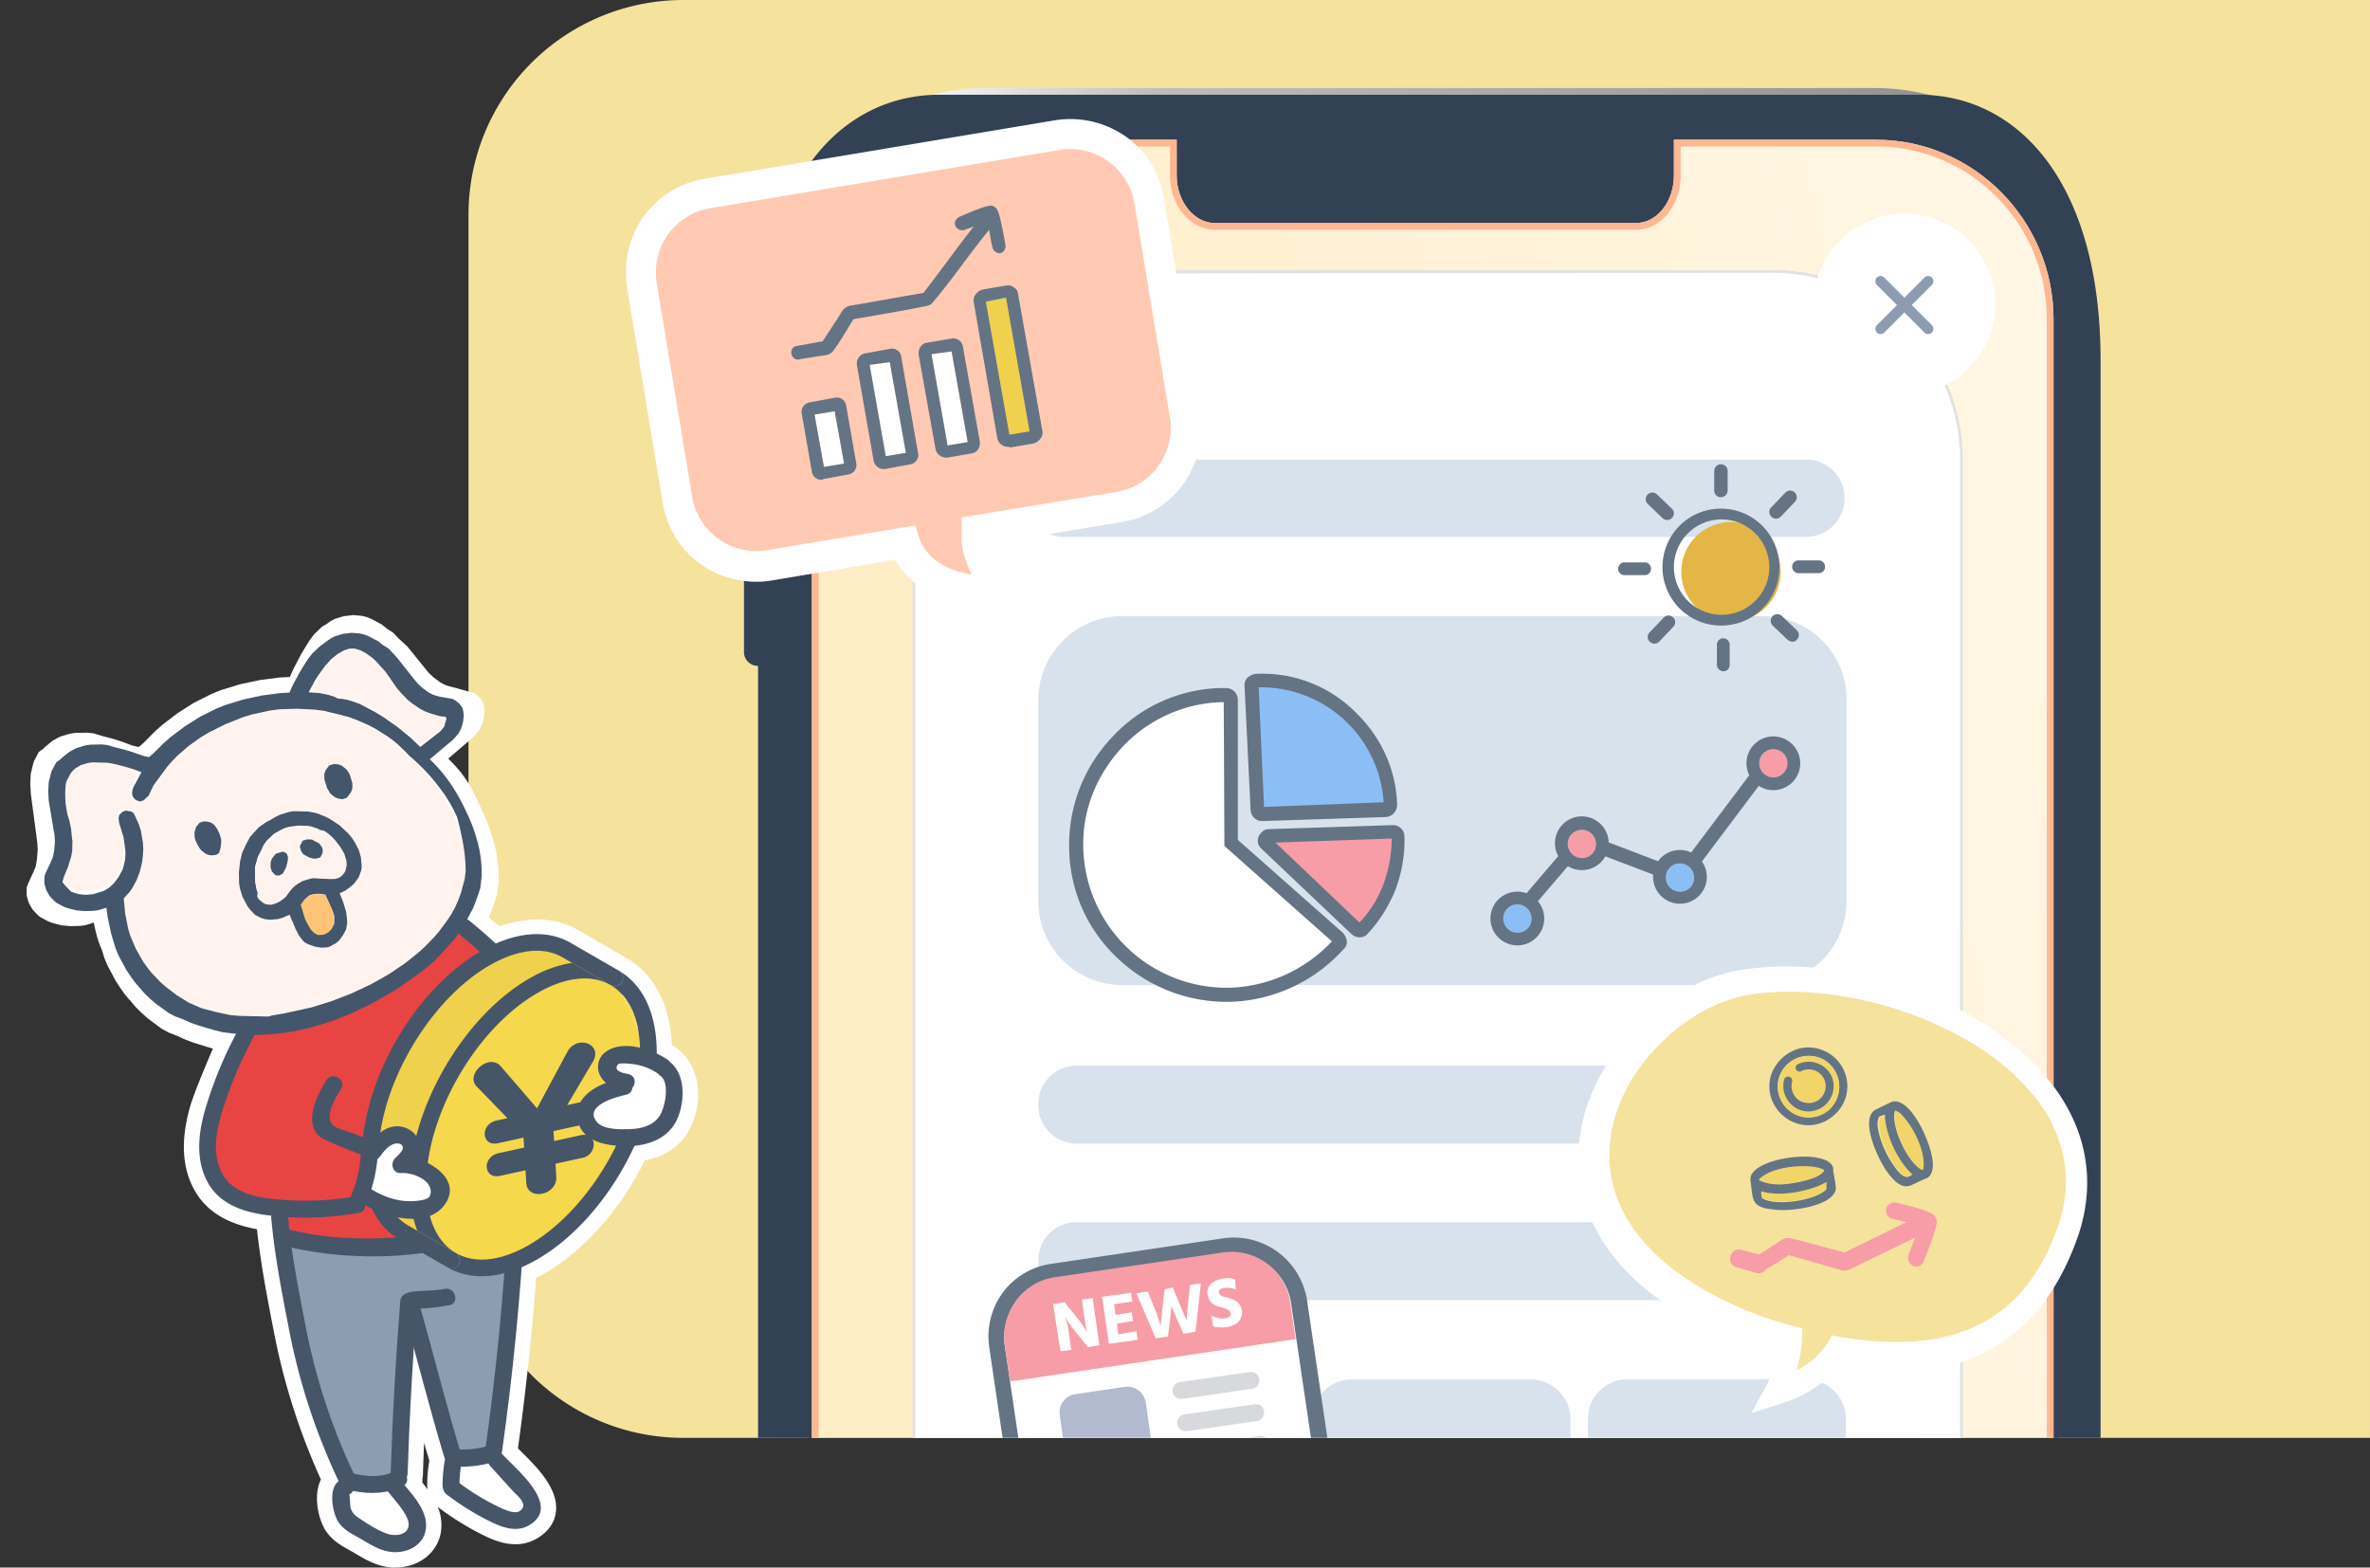 <svg xmlns="http://www.w3.org/2000/svg" xmlns:xlink="http://www.w3.org/1999/xlink" width="1017.512" height="673" viewBox="0 0 1017.512 673"><rect x="0" y="0" width="1017.512" height="673" fill="#333333" stroke="none"/><defs><clipPath id="a"><path d="M1081.762,0H357.7a92.211,92.211,0,0,0-92.31,92.31v432.7a92.211,92.211,0,0,0,92.31,92.31h724.059Z"/></clipPath><linearGradient id="b" y1="-1.751" x2="1" y2="-1.751" gradientUnits="objectBoundingBox"><stop offset="0" stop-color="#c7c7c7"/><stop offset="0.11" stop-color="#fff"/><stop offset="0.33" stop-color="#bdbdbd"/><stop offset="1" stop-color="#919191"/></linearGradient><linearGradient id="c" x1="1.25" y1="-1.269" x2="-0.25" y2="-0.577" gradientUnits="objectBoundingBox"><stop offset="0" stop-color="#fff"/><stop offset="1" stop-color="#ffedc8"/></linearGradient><linearGradient id="d" x1="0.5" y1="-1.423" x2="0.5" y2="-0.423" gradientUnits="objectBoundingBox"><stop offset="0" stop-color="#ffe3b4"/><stop offset="1" stop-color="#ffb792"/></linearGradient></defs><g transform="translate(-64.25)"><path d="M1081.762,0H357.7a92.211,92.211,0,0,0-92.31,92.31v432.7a92.211,92.211,0,0,0,92.31,92.31h724.059Z" fill="#f5e29d"/><g clip-path="url(#a)"><path d="M396.357,1142.917V140.2c0-54.809,44.136-99.522,98.368-99.522h380.78a91.925,91.925,0,0,1,35.77,6.923,96.363,96.363,0,0,0-42.405-9.808H488.091c-54.232,0-98.368,44.713-98.368,99.522V1140.033a99.383,99.383,0,0,0,62.6,92.6,99.245,99.245,0,0,1-55.963-89.714Z" fill="url(#b)"/><path d="M966.085,154.62v964.066c0,75.579-35.193,113.946-77.887,113.946H467.609c-42.982,0-77.887-38.366-77.887-113.946V285.874a5.915,5.915,0,0,1-6.058-6.058V197.6a6.093,6.093,0,0,1,6.058-6.058V154.62c0-75.579,34.9-113.946,77.887-113.946H888.2C931.18,40.674,966.085,79.041,966.085,154.62Z" fill="#334155"/><path d="M869.736,58.271H488.956c-42.982,0-77.887,35.482-77.887,78.752V1139.744c0,43.559,34.9,78.752,77.887,78.752h380.78c42.982,0,77.887-35.193,77.887-78.752V137.023C947.623,93.464,912.718,58.271,869.736,58.271Zm74.425,1081.473c0,41.54-33.463,75.291-74.425,75.291H488.956c-40.963,0-74.425-33.751-74.425-75.291V137.023c0-41.54,33.463-75.291,74.425-75.291h80.483V75.291c0,11.25,7.5,20.481,16.443,20.481H766.464c9.231,0,16.443-9.231,16.443-20.481V61.733h86.829c40.963,0,74.425,33.751,74.425,75.291Z" fill="#334155"/><path d="M869.736,60H782.907V75.291c0,11.25-7.212,20.481-16.443,20.481H585.882c-8.943,0-16.443-9.231-16.443-20.481V60H488.956C446.84,60,412.8,94.618,412.8,137.023V1139.744c0,42.405,34.039,77.021,76.156,77.021h380.78c42.117,0,76.156-34.616,76.156-77.021V137.023C945.892,94.618,911.564,60,869.736,60Z" fill="url(#c)"/><path d="M869.736,62.886c40.386,0,73.271,33.174,73.271,74.137V1139.744c0,40.963-32.885,74.137-73.271,74.137H488.956c-40.386,0-73.271-33.174-73.271-74.137V137.023c0-40.963,32.886-74.137,73.271-74.137h77.6v12.4c0,12.981,8.654,23.366,19.327,23.366H766.464c10.962,0,19.328-10.385,19.328-23.366v-12.4h83.945m0-2.885H782.907V75.291c0,11.25-7.212,20.481-16.443,20.481H585.882c-8.943,0-16.443-9.231-16.443-20.481V60H488.956C446.84,60,412.8,94.618,412.8,137.023V1139.744c0,42.405,34.039,77.021,76.156,77.021h380.78c42.117,0,76.156-34.616,76.156-77.021V137.023C945.892,94.618,911.564,60,869.736,60Z" fill="url(#d)"/><path d="M825.6,116.83H537.419A80.823,80.823,0,0,0,456.648,197.6v490.11a80.823,80.823,0,0,0,80.772,80.772H825.6a80.823,80.823,0,0,0,80.772-80.772v-490.4A80.948,80.948,0,0,0,825.6,116.83Z" fill="#fff"/><path d="M825.6,768.483H537.419a81.439,81.439,0,0,1-81.348-81.349V197.313a81.439,81.439,0,0,1,81.348-81.348H825.6a81.439,81.439,0,0,1,81.349,81.348V687.135c-.289,45-36.636,81.637-81.349,81.348ZM537.419,117.407A80.393,80.393,0,0,0,457.225,197.6V687.423a80.393,80.393,0,0,0,80.195,80.195H825.6A80.393,80.393,0,0,0,905.8,687.423V197.313A80.393,80.393,0,0,0,825.6,117.119l-288.181.288Z" fill="#e1e1e1"/><path d="M839.736,197.313H520.976a16.435,16.435,0,0,0-16.443,16.443v.288a16.435,16.435,0,0,0,16.443,16.443H839.736a16.435,16.435,0,0,0,16.443-16.443v-.288A16.435,16.435,0,0,0,839.736,197.313Z" fill="#d8e2ed"/><path d="M839.736,457.513H526.457a16.435,16.435,0,0,0-16.443,16.443v.577a16.435,16.435,0,0,0,16.443,16.443H840.024a16.435,16.435,0,0,0,16.443-16.443v-.577A16.683,16.683,0,0,0,839.736,457.513Z" fill="#d8e2ed"/><path d="M842.043,524.727H526.457a16.435,16.435,0,0,0-16.443,16.443v.577a16.435,16.435,0,0,0,16.443,16.443H842.043a16.435,16.435,0,0,0,16.443-16.443v-.577A16.623,16.623,0,0,0,842.043,524.727Z" fill="#d8e2ed"/><path d="M820.985,264.527H546.073a36.072,36.072,0,0,0-36.059,36.059v86.252A36.072,36.072,0,0,0,546.073,422.9H820.985a36.072,36.072,0,0,0,36.059-36.059V300.585A35.708,35.708,0,0,0,820.985,264.527Z" fill="#d8e2ed"/><path d="M603.479,592.228H526.746a16.869,16.869,0,0,0-17.02,17.02v76.733A16.869,16.869,0,0,0,526.746,703h76.733a16.869,16.869,0,0,0,17.02-17.02V609.248A17.24,17.24,0,0,0,603.479,592.228Z" fill="#d8e2ed"/><path d="M721.463,592.228H644.73a16.869,16.869,0,0,0-17.02,17.02v76.733A16.869,16.869,0,0,0,644.73,703h76.733a16.869,16.869,0,0,0,17.02-17.02V609.248A17.051,17.051,0,0,0,721.463,592.228Z" fill="#d8e2ed"/><path d="M839.736,592.228H763a16.869,16.869,0,0,0-17.02,17.02v76.733A16.869,16.869,0,0,0,763,703h76.733a16.869,16.869,0,0,0,17.02-17.02V609.248A17.051,17.051,0,0,0,839.736,592.228Z" fill="#d8e2ed"/><path d="M589.632,534.823l-73.848,10.962a28.259,28.259,0,0,0-23.655,32.02l14.135,95.772a28.259,28.259,0,0,0,32.02,23.655l73.848-10.962a28.259,28.259,0,0,0,23.655-32.02l-14.135-95.772a28.1,28.1,0,0,0-32.02-23.654Z" fill="#fff"/><path d="M534.246,701.27a31.828,31.828,0,0,1-31.155-27.116l-14.135-95.772a31.847,31.847,0,0,1,5.769-23.366,31.318,31.318,0,0,1,20.77-12.4l73.848-10.962A31.849,31.849,0,0,1,625.4,558.189l14.135,95.772a31.847,31.847,0,0,1-5.769,23.366,31.317,31.317,0,0,1-20.77,12.4L539.15,700.693A32.131,32.131,0,0,1,534.246,701.27ZM593.959,538a17.741,17.741,0,0,0-3.75.289l-73.848,10.962a22.9,22.9,0,0,0-16.154,9.808,26.266,26.266,0,0,0-4.616,18.462l14.135,95.772a22.9,22.9,0,0,0,9.808,16.154A26.266,26.266,0,0,0,538,694.058L611.844,683.1A22.9,22.9,0,0,0,628,673.288a26.266,26.266,0,0,0,4.616-18.462l-14.135-95.772A25.268,25.268,0,0,0,593.959,538Z" fill="#647484"/><path d="M516.938,548.381l72.406-10.673a25.4,25.4,0,0,1,28.847,21.635L620.5,574.92,497.9,593.094l-2.308-15.866c-1.731-13.847,7.789-26.828,21.347-28.847Z" fill="#f69da8"/><path d="M516.361,559.92l4.9-.865,6.058,7.5a31.1,31.1,0,0,1,3.75,5.769s-.577-2.308-1.154-6.058l-1.154-8.366,4.616-.577,2.885,20.193-4.9.865-6.058-7.5a28.439,28.439,0,0,1-3.75-5.769A44.243,44.243,0,0,1,523,571.17l1.154,8.366-4.616.577Z" fill="#fff"/><path d="M552.131,571.459l.577,3.75-12.4,1.731-2.885-20.193,12.4-1.731.577,3.75-7.789,1.154.577,4.616,6.923-1.154.577,3.75-6.923,1.154.577,4.616,7.789-1.442Z" fill="#fff"/><path d="M567.708,552.708l2.885,6.923c2.019,4.9,3.173,7.5,3.173,7.5s0-2.6.577-8.077l.865-7.5,4.616-.577-2.308,20.77-5.192.865-2.6-6.058a47.466,47.466,0,0,1-2.6-6.058s0,1.154-.577,6.635l-.865,6.635-5.192.865L552.131,555.3l4.9-.865,2.885,7.212a72.494,72.494,0,0,1,2.6,7.5s.288-2.308.865-8.077l.865-7.5Z" fill="#fff"/><path d="M594.825,553.573a10.737,10.737,0,0,0-5.192-.577c-1.731.289-2.308,1.154-2.019,2.019.288,1.154,1.442,1.731,3.462,2.019,2.6.865,5.769,1.731,6.346,5.481s-2.019,6.635-6.346,7.212a14.112,14.112,0,0,1-6.058-.288l-.577-4.616a9.835,9.835,0,0,0,6.058,1.154c1.442-.289,2.308-1.154,2.019-2.308-.289-1.442-2.019-1.731-4.616-2.6-2.308-.577-4.616-1.731-5.193-5.192s1.731-6.058,6.346-6.923a11.779,11.779,0,0,1,5.481.289Z" fill="#fff"/><path d="M547.227,595.4l-21.347,3.173a7.853,7.853,0,0,0-6.635,8.943l2.308,16.443a7.853,7.853,0,0,0,8.943,6.635l21.347-3.173a7.853,7.853,0,0,0,6.635-8.943l-2.308-16.443A8.069,8.069,0,0,0,547.227,595.4Z" fill="#b2bacf"/><path d="M600.883,589.055l-30,4.327a3.632,3.632,0,1,0,.865,7.212l30-4.327a3.632,3.632,0,0,0-.865-7.212Z" fill="#d7d9dd"/><path d="M602.9,602.9l-30,4.327a3.632,3.632,0,1,0,.865,7.212l30-4.327a3.59,3.59,0,0,0,3.173-4.039A3.408,3.408,0,0,0,602.9,602.9Z" fill="#d7d9dd"/><path d="M604.921,616.46l-30,4.327a3.632,3.632,0,1,0,.865,7.212l30-4.327a3.632,3.632,0,1,0-.865-7.212Z" fill="#d7d9dd"/><path d="M956.277,531.073c-11.539,32.885-32.886,52.213-63.752,57.117-5.481.289-10.673.865-16.154.865a159.706,159.706,0,0,1-23.366-2.019c-8.366,10.962-22.5,15-23.078,15.289l-13.847,4.327,6.923-12.4a38.49,38.49,0,0,0,3.75-12.981c-4.327-1.154-8.366-2.6-12.116-3.75h-.288c-67.79-25.674-74.425-65.771-72.117-87.118,1.731-17.308,10.385-34.9,24.231-49.04,13.27-13.558,30-22.789,46.155-25.1,21.347-3.173,46.444-.577,70.675,7.789,25.1,8.654,46.155,22.212,59.713,38.655C960.027,483.187,964.643,506.841,956.277,531.073Z" fill="#fff"/><path d="M947.912,526.169c-8.654,25.1-23.366,40.386-44.713,46.732-14.135,4.039-30.578,4.327-50.194.865a6.79,6.79,0,0,1-2.308-.577,22.023,22.023,0,0,1-4.327,6.635A29.653,29.653,0,0,1,835.7,588.19a75.975,75.975,0,0,0,2.019-10.385,62.733,62.733,0,0,0,.289-7.5c-2.6-.577-4.9-1.442-7.5-2.019-3.173-.865-6.635-2.019-10.1-3.173-45-17.02-68.079-43.559-64.906-74.714,1.442-14.712,8.943-29.712,21.058-41.828,11.539-11.827,25.962-19.616,39.52-21.635,15.289-2.308,32.885-1.154,51.059,3.173a155.337,155.337,0,0,1,45.867,19.039c14.135,8.943,24.808,19.9,31.155,31.155C951.95,495.014,953.393,510.3,947.912,526.169Z" fill="#f5e29d"/><path d="M890.218,541.458a3.426,3.426,0,0,1-4.616,2.019,3.9,3.9,0,0,1-2.019-4.616c.865-2.308,2.019-5.193,2.885-7.5l-27.982,13.558a5.065,5.065,0,0,1-4.039.289l-22.212-6.346c-.865.577-1.442.865-2.308,1.442-2.6,1.731-4.9,3.173-7.5,4.616-1.731,2.019-3.462,2.019-4.616,1.442-.289,0-.577-.288-1.154-.288-.289,0-.577-.289-.865-.289l-6.058-1.731a3.7,3.7,0,0,1-2.6-4.616,3.884,3.884,0,0,1,4.616-2.885l7.789,2.019,7.212-4.616c.288-.288.577-.288.865-.577,1.442-1.154,3.462-2.308,5.769-1.731l22.789,6.058,26.539-12.981a46.112,46.112,0,0,0-6.058-1.442,3.568,3.568,0,0,1,1.731-6.923c15.866,3.75,16.154,4.9,17.02,6.635C895.987,524.438,896.564,525.3,890.218,541.458Z" fill="#f69da8"/><path d="M847.813,507.418a31.433,31.433,0,0,1-12.4,4.039c-4.9.865-10.1,1.154-15-.288,0,.865.288,2.019.288,2.885,5.481,3.75,22.789,1.154,27.4-3.462.577-.577.288-.577.288-1.442,0-.577-.288-1.442-.288-2.019,0,.288,0,.288-.289.288Z" fill="#f1d569"/><path d="M819.831,506.264c-.289.288-.289.288,0,.288l.289.289c6.058,2.885,13.27,1.442,19.616,0,2.885-.865,6.346-1.731,8.077-4.327,0-.288-.288-.288-.865-.577-3.75-1.731-7.789-1.442-11.827-1.154-5.192.577-11.539,1.731-15.289,5.481Z" fill="#f1d569"/><path d="M852.428,510.591c0-2.885-.865-5.481-1.154-8.366v-.865c-2.308-8.943-36.924-4.327-35.482,5.481,1.154,8.077,0,11.539,9.808,12.4,6.346,1.154,25.385-1.154,26.828-8.654Zm-4.039-1.154c0,.865.289.865-.288,1.442-4.9,4.616-21.924,7.212-27.4,3.462a9.814,9.814,0,0,1-.288-2.885c4.9,1.442,10.385,1.154,15.289.288,4.327-.865,8.943-2.019,12.693-4.327,0,.577,0,1.154,0,2.019ZM820.7,514.053Zm23.078-12.981c1.154.288,2.885.577,3.75,1.442-1.731,2.6-5.192,3.462-8.077,4.327-6.058,1.442-13.558,2.885-19.616,0l-.289-.288s-.288,0,0-.288c5.192-5.192,17.6-6.346,24.231-5.192Z" fill="#647484"/><path d="M885.891,504.534c-.865.288-1.731.865-2.6,1.154a1.007,1.007,0,0,0-.577-.288c-5.769-2.885-13.558-19.616-11.25-25.385h-.288a29.938,29.938,0,0,0,2.885-1.154,31.2,31.2,0,0,0,2.885,12.4c2.019,4.9,4.615,9.52,8.366,12.981Z" fill="#f1d569"/><path d="M889.929,502.226h-.577c-5.769-2.885-13.27-19.039-11.25-25.385C884.16,479.148,891.949,495.88,889.929,502.226Z" fill="#f1d569"/><path d="M893.968,501.649c1.442-6.923-8.943-31.443-17.6-28.558-.288,0-.288.288-.577.288-2.019.865-4.039,2.019-6.058,2.885-7.5,3.75.865,21.347,4.327,26.251,2.019,2.885,5.769,7.789,9.808,6.635,2.6-.865,4.9-2.308,7.212-3.173,1.731-.577,2.6-2.308,2.885-4.327Zm-10.962,3.75h0c-2.019-.288-3.462-2.019-4.616-3.462a42.376,42.376,0,0,1-7.212-14.423c-.577-2.308-1.442-5.481-.289-7.789H870.6a8.638,8.638,0,0,1,2.885-1.154c.288,8.654,5.481,19.9,11.827,25.674a5.8,5.8,0,0,1-2.308,1.154Zm-2.6-27.116c5.192,5.192,10.962,16.443,9.519,23.943h-.577c-6.058-2.885-13.558-19.039-11.539-25.385h0a5.578,5.578,0,0,1,2.6,1.442Zm9.519,24.231Z" fill="#647484"/><path d="M841.755,449.724c-7.789-.577-15,4.9-17.308,12.4-3.75,15,12.981,26.828,25.674,17.885,12.981-9.231,7.5-28.847-8.366-30.289Zm8.077,26.251a13.27,13.27,0,0,1-21.924-12.981c3.462-11.827,19.616-13.27,24.808-2.019a13.176,13.176,0,0,1-2.885,15Z" fill="#647484"/><path d="M849.832,476.264a13.27,13.27,0,0,1-21.924-12.981,13.616,13.616,0,0,1,11.539-9.808C851.851,452.321,858.775,467.321,849.832,476.264Z" fill="#f1d569"/><path d="M848.678,459.244a10.958,10.958,0,0,0-12.693-2.308,1.682,1.682,0,1,0,1.731,2.885,7.232,7.232,0,1,1,1.442,13.558c-4.039-.577-6.635-5.192-5.481-8.943a1.784,1.784,0,0,0-3.462-.865c-2.019,7.789,5.192,15.289,12.981,13.27,8.077-2.019,10.962-11.827,5.481-17.6Z" fill="#647484"/><path d="M545.785,224.141,490.4,233.372c.577,4.039,3.173,8.943,6.923,13.847a7.911,7.911,0,0,1,.865,8.654,7.6,7.6,0,0,1-7.212,4.616c-14.135,0-25.1-3.462-33.462-9.808A35.145,35.145,0,0,1,448.57,240.3l-53.078,8.943a41.517,41.517,0,0,1-30.289-6.923,40.212,40.212,0,0,1-16.443-26.539l-15.289-92.31a41.517,41.517,0,0,1,6.923-30.289,40.211,40.211,0,0,1,26.539-16.443l150.293-25.1a41.517,41.517,0,0,1,30.289,6.923A40.626,40.626,0,0,1,563.958,85.1l15.289,92.31A40.39,40.39,0,0,1,545.785,224.141Z" fill="#fff"/><path d="M543.766,211.16l-66.637,10.962v8.943c0,5.481,2.019,10.962,4.327,15.577-16.443-2.6-21.058-11.539-22.5-15.577l-1.731-5.481-64.04,10.673a27.937,27.937,0,0,1-31.732-22.789l-15.289-92.31a27.937,27.937,0,0,1,22.789-31.732l150.581-25.1a27.937,27.937,0,0,1,31.732,22.789l15.289,92.31A27.884,27.884,0,0,1,543.766,211.16Z" fill="#ffc9b4"/><path d="M479.725,189.813l-8.654,1.442-6.923-39.232,8.654-1.154Z" fill="#fff"/><path d="M484.918,189.525l-7.212-40.386a4.221,4.221,0,0,0-5.192-3.75l-10.1,1.731c-2.6.288-4.039,2.6-3.75,5.192l7.212,40.386a4.63,4.63,0,0,0,4.616,3.75h.577l10.1-1.731C483.764,194.429,485.206,192.121,484.918,189.525Zm-13.847,1.731-6.923-39.232,8.654-1.154,6.923,38.943Z" fill="#647484"/><path d="M453.186,194.429l-8.654,1.442-6.923-39.232,8.654-1.154Z" fill="#fff"/><path d="M458.378,194.429l-7.212-41.251a3.99,3.99,0,0,0-4.616-3.462l-10.962,2.019a4.435,4.435,0,0,0-3.462,4.9l7.212,41.251a4.2,4.2,0,0,0,1.731,2.6,3.276,3.276,0,0,0,2.308.865h.865l10.962-2.019a4.2,4.2,0,0,0,2.6-1.731A4.006,4.006,0,0,0,458.378,194.429Zm-13.847,1.442-6.923-39.232,8.654-1.154,6.923,38.943Z" fill="#647484"/><path d="M426.647,199.044l-8.654,1.442-4.039-22.5,8.654-1.442Z" fill="#fff"/><path d="M431.839,198.756l-4.327-24.808a4.2,4.2,0,0,0-1.731-2.6,4.006,4.006,0,0,0-3.173-.577l-10.962,2.019a4.2,4.2,0,0,0-2.6,1.731,4.005,4.005,0,0,0-.577,3.173l4.327,24.808a4.045,4.045,0,0,0,4.039,3.462,1.06,1.06,0,0,0,.865-.288l10.962-2.019a4.2,4.2,0,0,0,2.6-1.731A4.006,4.006,0,0,0,431.839,198.756Zm-13.847,1.731-4.039-22.5,8.654-1.442,4.039,22.5Z" fill="#647484"/><path d="M506.264,185.2l-8.654,1.442-10.1-57.117,8.654-1.731Z" fill="#efd14c"/><path d="M511.745,184.909,501.36,126.35a3.511,3.511,0,0,0-1.731-2.885,3.989,3.989,0,0,0-3.462-.865l-10.1,1.731a5.29,5.29,0,0,0-2.885,2.019,3.989,3.989,0,0,0-.865,3.462l10.1,58.271a4.63,4.63,0,0,0,4.616,3.75,1.06,1.06,0,0,1,.865.288L508,190.39a5.29,5.29,0,0,0,2.885-2.019A3.989,3.989,0,0,0,511.745,184.909ZM497.61,186.64l-10.1-57.117,8.654-1.731,10.1,57.405Z" fill="#647484"/><path d="M493.572,108.753a3.375,3.375,0,0,1-3.173-2.308,73.8,73.8,0,0,1-1.442-7.789c-8.366,10.1-15.866,21.347-24.231,31.155-.865,1.154-2.019,1.442-3.462,1.731-10.1,2.019-20.481,3.75-30.578,5.481-2.885,4.616-5.481,9.231-8.654,13.558-1.442,2.019-4.039,2.019-6.346,2.308-2.885.577-5.769.865-8.366,1.442-3.75.577-4.616-5.192-1.154-5.769,3.75-.577,7.5-1.442,11.25-2.019,2.308-3.462,4.327-6.635,6.635-10.1,1.442-2.308,2.308-4.616,5.192-5.192,10.385-1.731,21.058-3.75,31.443-5.481,7.212-9.231,14.135-19.039,21.635-28.559-1.154.577-2.6.865-3.75,1.442a3.317,3.317,0,0,1-4.039-1.442c-.865-1.442,0-3.173,1.442-4.039,13.27-5.769,14.135-5.192,15.289-4.327S493.283,90,495.88,105A3.143,3.143,0,0,1,493.572,108.753Z" fill="#647484"/><path d="M722.617,389.146,718,385.4,733.29,367.51l4.616,3.75Z" fill="#647484"/><path d="M752.329,367.222l2.019-5.769,21.924,8.366-2.019,5.769Z" fill="#647484"/><path d="M794.734,370.107l-4.9-3.462,25.385-33.751,4.9,3.462Z" fill="#647484"/><path d="M715.693,400.4a6.058,6.058,0,1,0-6.058-6.058A5.915,5.915,0,0,0,715.693,400.4Z" fill="#8cbef6"/><path d="M715.693,382.8a11.539,11.539,0,1,0,11.539,11.539A11.573,11.573,0,0,0,715.693,382.8Zm0,17.6a6.058,6.058,0,1,1,6.058-6.058A5.915,5.915,0,0,1,715.693,400.4Z" fill="#647484"/><path d="M743.387,368.376a6.058,6.058,0,1,0-6.058-6.058A5.915,5.915,0,0,0,743.387,368.376Z" fill="#f69da8"/><path d="M743.387,350.491a11.539,11.539,0,1,0,11.539,11.539A11.573,11.573,0,0,0,743.387,350.491Zm0,17.885a6.058,6.058,0,1,1,6.058-6.058A5.915,5.915,0,0,1,743.387,368.376Z" fill="#647484"/><path d="M785.5,382.8a6.058,6.058,0,1,0-6.058-6.058A5.915,5.915,0,0,0,785.5,382.8Z" fill="#8cbef6"/><path d="M785.5,364.914a11.539,11.539,0,1,0,11.539,11.539A11.573,11.573,0,0,0,785.5,364.914Zm0,17.885a6.058,6.058,0,1,1,6.058-6.058A5.915,5.915,0,0,1,785.5,382.8Z" fill="#647484"/><path d="M825.6,333.76a6.058,6.058,0,1,0-6.058-6.058A5.915,5.915,0,0,0,825.6,333.76Z" fill="#f69da8"/><path d="M825.6,316.163A11.539,11.539,0,1,0,837.139,327.7,11.573,11.573,0,0,0,825.6,316.163Zm0,17.6a6.058,6.058,0,1,1,6.058-6.058A6.093,6.093,0,0,1,825.6,333.76Z" fill="#647484"/><path d="M592.517,361.741V300.3a1.972,1.972,0,0,0-2.019-2.019h-2.019a64.54,64.54,0,0,0-44.713,20.193,63.267,63.267,0,0,0-17.6,45.867,64.54,64.54,0,0,0,20.193,44.713c12.693,11.827,28.847,18.174,45.867,17.6a65.377,65.377,0,0,0,46.444-21.635,2.2,2.2,0,0,0,.577-1.442c0-.577-.288-.865-.577-1.442l-46.155-40.386Z" fill="#fff"/><path d="M590.5,430.108a67.793,67.793,0,0,1-46.155-18.462,65.447,65.447,0,0,1-21.058-47.021,67,67,0,0,1,18.462-48.174,65.447,65.447,0,0,1,47.021-21.058h2.019a5.055,5.055,0,0,1,4.9,4.9v60.29l45,39.809a6.58,6.58,0,0,1,1.731,3.462,3.711,3.711,0,0,1-1.154,3.462,68.277,68.277,0,0,1-48.463,22.789Zm-.865-128.658h-.865a60.757,60.757,0,0,0-42.694,19.327c-11.25,12.116-17.308,27.4-16.731,43.847a61.589,61.589,0,0,0,63.175,59.425,62.8,62.8,0,0,0,43.559-19.9l-46.155-40.963-.288-61.733Z" fill="#647484"/><path d="M606.363,349.337l53.367-2.019c1.154,0,1.731-.865,1.731-2.019v-.288a55.7,55.7,0,0,0-57.982-52.79,1.623,1.623,0,0,0-1.731,2.019l2.6,53.367a1.623,1.623,0,0,0,2.019,1.731Z" fill="#8cbef6"/><path d="M606.075,352.51a5,5,0,0,1-4.9-4.616l-2.6-53.367a4.6,4.6,0,0,1,1.154-3.462,6.58,6.58,0,0,1,3.462-1.731,56.375,56.375,0,0,1,41.828,15.289c11.539,10.673,18.462,24.808,19.039,40.386v.577a5.283,5.283,0,0,1-4.616,5.192h-.288l-53.078,1.731ZM604.633,295.1l2.308,51.348,51.348-2.019A52.776,52.776,0,0,0,604.633,295.1Z" fill="#647484"/><path d="M662.615,357.126l-53.367,1.731a1.948,1.948,0,0,0-1.731,1.154,1.912,1.912,0,0,0,.577,2.019l38.655,36.924a2.2,2.2,0,0,0,1.442.577c.577,0,.865-.289,1.442-.577a53.823,53.823,0,0,0,11.539-18.462,60.55,60.55,0,0,0,3.75-21.347c-.288-1.442-1.154-2.308-2.308-2.019Z" fill="#f69da8"/><path d="M647.9,402.415a5.322,5.322,0,0,1-3.462-1.442l-38.655-36.636a4.5,4.5,0,0,1-1.154-5.192c.865-1.731,2.308-3.173,4.327-3.173l53.367-1.731a4.925,4.925,0,0,1,4.9,4.9,59.54,59.54,0,0,1-3.75,22.5,60.873,60.873,0,0,1-12.116,19.327,4.322,4.322,0,0,1-3.462,1.442Zm-36.059-40.674L647.9,396.069a48.007,48.007,0,0,0,10.385-16.731,55.767,55.767,0,0,0,3.462-19.327Z" fill="#647484"/><path d="M807.427,266.835a21.347,21.347,0,1,0-21.347-21.347A21.3,21.3,0,0,0,807.427,266.835Z" fill="#e3b645"/><path d="M826.754,222.7a3.116,3.116,0,0,1-2.019-.865,2.789,2.789,0,0,1,0-4.039l6.058-6.346a2.856,2.856,0,0,1,4.039,4.039l-6.058,6.346a3.116,3.116,0,0,1-2.019.865Z" fill="#647484"/><path d="M774.541,276.354a3.116,3.116,0,0,1-2.019-.865,2.789,2.789,0,0,1,0-4.039l6.058-6.346a2.856,2.856,0,0,1,4.039,4.039l-6.058,6.346a3.116,3.116,0,0,1-2.019.865Z" fill="#647484"/><path d="M803.1,213.468a2.846,2.846,0,0,1-2.885-2.6v-8.654a2.891,2.891,0,0,1,2.885-2.885h0a2.846,2.846,0,0,1,2.885,2.6v8.654a2.891,2.891,0,0,1-2.885,2.885Z" fill="#647484"/><path d="M804.254,288.181a2.846,2.846,0,0,1-2.885-2.6v-8.654a2.744,2.744,0,1,1,5.481-.288V285.3a2.664,2.664,0,0,1-2.6,2.885Z" fill="#647484"/><path d="M780.022,223.276A3.116,3.116,0,0,1,778,222.41l-6.346-6.058a2.856,2.856,0,0,1,4.039-4.039l6.346,6.058a2.789,2.789,0,0,1,0,4.039,3.116,3.116,0,0,1-2.019.865Z" fill="#647484"/><path d="M833.678,275.489a3.116,3.116,0,0,1-2.019-.865l-6.346-6.058a2.856,2.856,0,0,1,4.039-4.039l6.346,6.058a2.789,2.789,0,0,1,0,4.039,2.148,2.148,0,0,1-2.019.865Z" fill="#647484"/><path d="M761.849,246.93a2.744,2.744,0,0,1-.289-5.481h8.654a2.744,2.744,0,1,1,.288,5.481Z" fill="#647484"/><path d="M836.562,246.065a2.744,2.744,0,1,1-.288-5.481h8.654a2.744,2.744,0,0,1,.289,5.481Z" fill="#647484"/><path d="M803.388,268.565a25.1,25.1,0,1,1,24.808-25.1A24.87,24.87,0,0,1,803.388,268.565Zm0-45.578a20.481,20.481,0,1,0,20.481,20.481A20.56,20.56,0,0,0,803.388,222.987Z" fill="#647484"/><path d="M881.852,169.62a38.943,38.943,0,1,0-38.943-38.943A38.965,38.965,0,0,0,881.852,169.62Z" fill="#fff"/><path d="M893.679,139.619a2.244,2.244,0,0,1-3.173,3.173l-8.654-8.654-8.654,8.654a2.244,2.244,0,0,1-3.173-3.173l8.654-8.654-8.654-8.654a2.244,2.244,0,0,1,3.173-3.173l8.654,8.654,8.654-8.654a2.244,2.244,0,0,1,3.173,3.173l-8.654,8.654Z" fill="#8d9cb1"/></g><g transform="translate(25.076 40.764)"><path d="M-4790.974-4973.112c-5.124-.932-9.329-3.437-13.052-5.651l-.821-.493c-.624-.361-1.27-.709-1.9-1.071-3.263-1.818-7.326-4.075-10.074-8.334-3.044-4.729-5.442-14.869-2-21.9a281.746,281.746,0,0,1-20.126-63.061l-.231-1.181c-2.736-14.094-5.551-28.636-7.105-43.218-13.119-2.377-21.933-7.908-26.871-16.854-5.3-9.59-5.924-21.241-1.883-35.607,1.455-5.186,6.094-16.363,9.851-25.1l-.915-.235-3.7-1.142-3.7-1.143-3.36-1.247-3.464-1.592-3.806-1.49-3.125-1.7-2.89-2.147-2.889-2.147-2.55-2.251-2.657-2.6-2.315-2.7-2.315-2.7-1.975-2.807-2.082-3.152-1.739-3.256-1.741-3.258-1.4-3.36-1.06-3.466a38.021,38.021,0,0,1-1.9-5.083c-.866-2.921-1.562-6.6-1.562-6.6l-3.745,1.146-2.149.278-4.062.105-1.914-.173-1.915-.172-2.019-.52-2.021-.519-1.679-.623-1.787-.97-1.786-.97-1-.832-2.209-2.355-.765-1.282-.87-1.629-.424-1.386-.423-1.386-.083-1.49.023-1.144.021-1.144.6-1.7,2.24-4.853,1.067-2.6.256-1.594.257-1.594.151-1.941.152-1.941-.167-2.98-2.774-20.889-.25-4.471.2-4.228.492-2.045.492-2.045.362-1.248,1.407-2.7.7-1.351,1.832-1.318,1.149-1.109,1.491-1.214,1.49-1.213,1.6-.867,1.6-.867,2.043-.624,2.042-.625,2.489-.382,2.595-.035,2.6-.036,2.7.312,3.7,1.141,4.04,1.039,3.7,1.143,5.039,1.869,2.807.658,2.065-1.77,4.835-4.887,3.214-2.878,3.321-2.531,3.321-2.531,3.428-2.184,3.427-2.186,3.875-1.941,3.874-1.943,3.979-1.6,4.085-1.249,4.085-1.25,4.192-.9,4.191-.9,4.3-.557,4.3-.555,4.4-.21,1.536-3.5,1.641-3.154,1.643-3.154,1.981-3.259,1.748-2.807,1.853-2.462,3.451-3.327,1.851-1.042,1.83-1.317,1.937-.971,2.043-.624,1.7-.521,1.808-.174,2.149-.278,1.914.173,1.915.173,2.019.519,2.126.866,2.233,1.213,2.231,1.211,2,1.663,2.785,1.8,2.209,2.355,3.852,3.551,9.05,11.175,2.1,2.01,1.445,1.074,1.445,1.074,1.785.97,1.68.623,2.02.519,6.686,1.866,1.573.277,1.34.728,1,.831,1,.832.658.935.977,1.975.4,2.53-.28,2.738-.492,2.045a13.113,13.113,0,0,1-1.771,3.952,31.372,31.372,0,0,1-2.769,3.12l-10.327,8.84c7.967,7.794,10.369,12.993,15.015,23.319a71.7,71.7,0,0,1,3.329,8.454l1.377,4.505a59.9,59.9,0,0,1,1.937,16.078l-.28,2.737-.279,2.738-.727,2.5-1.792,5.095-1.067,2.6-.064.124c2.152,1.783,4.124,3.426,4.594,3.848a48.086,48.086,0,0,1,16.042-2.936,35.294,35.294,0,0,1,17.915,4.676l20.092,11.606.339.132.427.317c11.629,6.887,18.351,19.982,19.152,37.118.545.329,1.074.659,1.588,1a10.693,10.693,0,0,1,1.991,1.718c6.813,5.673,10.624,18.036,4.995,31.482-3.429,8.179-10.534,13.553-20.212,15.406-1.218,2.473-2.5,4.9-3.834,7.237-.721,1.271-1.456,2.518-2.222,3.755q-.857,1.365-1.73,2.716c-9.692,14.915-22.139,27.222-35.039,34.679-1.237.712-2.5,1.391-3.778,2.025-1.852,24.362-4.479,48.957-7.83,73.188.395.405.821.824,1.271,1.272,6.908,6.831,16.357,16.18,15,26.211-.437,3.274-2.267,7.917-8.464,11.4a17.926,17.926,0,0,1-8.912,2.289c-5.158,0-9.9-1.994-13.458-3.736a120.964,120.964,0,0,1-19.907-12.316,19.86,19.86,0,0,1,1.347,11.091c-1.544,8.8-9.582,14.948-19.523,14.948l-.011.031A22.932,22.932,0,0,1-4790.974-4973.112Zm15.954-39.812a9.6,9.6,0,0,1-.219,1.871,9.714,9.714,0,0,1-.066,1.8c.778.951,1.566,1.959,2.322,3.01a10.917,10.917,0,0,1-.2-1.695,58.614,58.614,0,0,1,.855-10.347l-.012.009c.012-.142.034-.274.055-.405-.766-2.531-1.511-5.093-2.255-7.642Q-4774.8-5019.593-4775.021-5012.925Z" transform="translate(4995.778 5604.987)" fill="#fff"/><path d="M70.739,203.95c1.128-4.116,5.223-6.022,9.2-5.224,1.1.22,2.179.484,3.252.8.175-.119.361-.242.559-.352.591-.251,1.194-.5,1.785-.753a7.426,7.426,0,0,1,3.975,0c.591.251,1.194.5,1.785.753a7.518,7.518,0,0,1,2.683,2.684c.416.559.821,1.118,1.237,1.673a5.544,5.544,0,0,1,.887,2.782,6.264,6.264,0,0,1,.121.888,19.2,19.2,0,0,1,4.007,7.051c1.577,5-3.865,11.387-9.2,9.2-3.11-1.271-6.2-2.574-9.3-3.89-2.453-1.049-5.015-1.925-6.9-3.931a9.694,9.694,0,0,1-2.376-4.574,7.955,7.955,0,0,1-1.719-7.086Z" transform="translate(115.344 397.562)" fill="#fff"/><path d="M93.162,195.2a6.037,6.037,0,0,1,3.405-.176,6.937,6.937,0,0,1,7.675,1.6c4.391,4.226,8.125,9.064,12.691,13.1,5.65,4.995-.318,14.574-7.271,12.5-3.11-.932-5.814-2.772-8.891-3.723-3.318-1.017-6.647-1.937-9.494-4-7.347-5.321-7.216-16.021,1.894-19.3Z" transform="translate(148.654 389.739)" fill="#fff"/><path d="M66.825,193.109s-1.336-3.755-.832-6.646c-.755-.374-.92-3.711-1.664-4.15-4-.286.306-1.95,0-5.814-.033-.471-1.621-4.511-1.665-4.982-.547-6.888,13.632-5.136,18.067-1.14,7.5,6.769,20.224,3.943,29.246,2.882,11.672-1.381,23.268-3.375,34.842-5.422a9.768,9.768,0,0,1,1.949-.141c.69-.757,1.358-1.532,2.014-2.333,2.562-3.121,7.917-2.659,10.578,0,2.858,2.857,2.628,6.822.526,9.877a6.327,6.327,0,0,1,1.785,4.829q-1.938,21.86-3.876,43.711c-.646,7.227-1.161,14.486-1.927,21.7-.723,6.744-3.909,13.993-11.727,14.407a11.842,11.842,0,0,1-1.785-.053,7.788,7.788,0,0,1-7.6-3.833,10.448,10.448,0,0,1-1.139-4.631c-.559-1.488-1.04-3.033-1.511-4.521a163.421,163.421,0,0,1-5.267-20.893c-1.161-6.527-2.277-12.985-4.4-19.283-1.719-5.08-3.548-10.15-3.975-15.437-.208,0-.416.009-.624.019a7.743,7.743,0,0,1-1.8,3.441c-1.391,1.576-1.456,4.533-1.817,6.524-.482,2.6-.931,5.19-1.336,7.8-.931,5.855-1.631,11.748-2.058,17.66a142.165,142.165,0,0,0,1.314,34.908c.635,3.636-.942,8.5-5.223,9.2-6.668,1.083-16.238,2.8-20.563-3.921-1.73-2.681-2.212-6.1-2.924-9.142-.887-3.733-1.752-7.456-2.606-11.2q-1.019-4.436-1.982-8.869c-.372-.8-.734-1.6-1.084-2.4A175.1,175.1,0,0,1,66.715,198.5c-1-5.136,5.19-5.858.132-5.365Z" transform="translate(98.512 322.767)" fill="#8d9cb1"/><path d="M54.342,198.132c.438-7.579,7.424-14.291,9.964-21.594-2-3.8,3.044-8.847,8.365-10.568a254.821,254.821,0,0,0,41.872-17.694c9.417-5.026,20.64-10.524,28.316-18.624a1.526,1.526,0,0,0,1.741.666,1.412,1.412,0,0,0,.088.659c.077.173.153.348.23.524a26.069,26.069,0,0,1,5.146-3.428,43.129,43.129,0,0,1,5.618-4.609c2.628-1.849,6.624-1.127,8.957,1.052a7.2,7.2,0,0,1,5.256,6.471A141.733,141.733,0,0,1,181.709,141.9c3,3.309,4.949,7.535,7.982,10.765a8.285,8.285,0,0,1,7.194,3.667,110.385,110.385,0,0,1,12.3,21.11,7.907,7.907,0,0,1,5.912,1.008,7.624,7.624,0,0,1,3.557,5.387,7.985,7.985,0,0,1,.813,4.524,7.458,7.458,0,0,1-7.35,6.48,10.627,10.627,0,0,1-1.959-.195c-.088.022-.207.053-.383.085-.119.044-.207.066-.286.1-.141.075-.3.154-.449.242a.269.269,0,0,1-.066.044c-.132.129-.273.251-.392.392-.1.141-.207.286-.317.427a9.672,9.672,0,0,1-.088,3.538c-.066.327-.132.666-.21,1,.122.176.232.361.352.546,4.587,7.073-6.012,15.365-11.738,9.057a14.359,14.359,0,0,1-2.628-3.975c-.339-.637-.668-1.281-.953-1.928a75.454,75.454,0,0,1-2.212,22.294c-1.5,5.814-3.734,12.58-7.851,17.082s-11.081,6.568-16.665,8.574a118.7,118.7,0,0,1-36.616,6.753,121.288,121.288,0,0,1-21.089-1.378,58.765,58.765,0,0,1-14.76-3.745c-2.694,5.792-.81,1.708-8.738.044-5.2-1.1-1.489-6.361-5.814-9.965-4.982-4.147-26.279-11.638-26.586-17.443-.6-11.321,1.018-16.928,1.664-28.237Z" transform="translate(77.096 235.235)" fill="#e84444"/><g transform="translate(124.699 353.62)"><path d="M99.746,135.463c10.391,28.548,19.873,61.748,2.431,89.646-2.475,3.965-8.782.317-6.285-3.68,16.348-26.158,6.526-57.409-3.164-84.038-1.61-4.411,5.431-6.317,7.03-1.937Z" transform="translate(37.88 -95.506)" fill="#475569"/><path d="M165.511,167.487c-30.1,14.749-68.994,16.96-101.285,8.957-4.544-1.127-2.617-8.16,1.938-7.029,15.713,3.9,32.148,4.587,48.244,3.381,16.184-1.2,32.761-4.424,47.423-11.607,4.194-2.056,7.895,4.229,3.68,6.285Z" transform="translate(-28.138 -36.01)" fill="#475569"/><path d="M106.874,164.885q-2.743,49.523-9.679,98.659c-.646,4.618-7.665,2.659-7.03-1.94q6.751-48.138,9.417-96.719c.263-4.665,7.545-4.7,7.282,0Z" transform="translate(32.818 -34.74)" fill="#475569"/><path d="M98.575,178.745a103.852,103.852,0,0,1-16.26,1.62l2.573-1.061h-.011c-2.891,3.7-8.015-1.488-5.147-5.136,1.062-1.356,4.424-1.356,5.814-1.479,3.745-.317,7.358-.239,11.092-.964,4.577-.876,6.548,6.144,1.938,7.033Z" transform="translate(8.774 -12.756)" fill="#475569"/><path d="M88.56,175.715Q85.6,212.688,84.432,249.77c-.143,4.675-7.435,4.7-7.282,0q1.166-37.071,4.128-74.055C81.65,171.072,88.943,171.028,88.56,175.715Z" transform="translate(5.055 -11.544)" fill="#475569"/><path d="M68.1,164.38c1.369,15.371,4.457,30.78,7.391,45.912a265.255,265.255,0,0,0,20.585,63.4c2.015,4.207-4.259,7.908-6.285,3.68a272.376,272.376,0,0,1-21.319-65.138c-3.066-15.767-6.219-31.819-7.643-47.84-.416-4.665,6.876-4.643,7.281,0Z" transform="translate(-29.89 -35.76)" fill="#475569"/><path d="M97.376,203.226c-7.577,3.874-16.644,3.526-24.659,1.281-4.511-1.271-2.595-8.3,1.938-7.029,6.022,1.686,13.293,2.408,19.052-.549,4.161-2.135,7.851,4.15,3.679,6.285Z" transform="translate(-9.926 40.394)" fill="#475569"/><path d="M85.989,175.583c5.957,21.057,11.256,42.311,17.574,63.267,1.358,4.5-5.672,6.417-7.03,1.937-6.318-20.956-11.628-42.2-17.574-63.267C77.679,173,84.708,171.071,85.989,175.583Z" transform="translate(8.601 -9.838)" fill="#475569"/><path d="M105.432,200.217a44.074,44.074,0,0,1-10.15,1.994c-2.628.2-6.417.7-8.519-1.149l2.573,1.061a4.286,4.286,0,0,1-3.372-1.1c-3.526-3.1,1.643-8.244,5.146-5.146l.077.066-2.573-1.061a4.273,4.273,0,0,1,3.373,1.093l-2.573-1.061a37.419,37.419,0,0,0,14.081-1.721c4.632-1.476,6.395,5.6,1.938,7.033Z" transform="translate(21.394 32.914)" fill="#475569"/><path d="M97.668,198.4c4.741,6.119,13.129,13.8,11.617,22.369-1.3,7.368-9.23,10.48-15.965,9.252-4.281-.779-8.026-3.152-11.705-5.331s-7.512-3.767-9.8-7.315c-2.65-4.106-4.73-15.362.964-18.134,4.194-2.047,7.895,4.226,3.679,6.285.263-.132.394,4.841.5,5.365.57,2.716,2.343,3.9,4.5,5.322,3.351,2.213,7.61,4.96,11.432,6.188,5.354,1.73,11.574-.832,8.081-7.535-2.135-4.094-5.639-7.7-8.464-11.334s2.277-8.857,5.146-5.146Z" transform="translate(-12.046 41.727)" fill="#475569"/><path d="M109.718,195.077c5.957,6.558,25.919,22.435,11.3,30.648-5.289,2.979-11.256.832-16.26-1.62a114.539,114.539,0,0,1-18.9-11.7c-3.69-2.8-.055-9.133,3.679-6.285a100.077,100.077,0,0,0,20.443,12.448c1.741.744,5.464,2.267,7.358.867,3.854-2.848-1.423-6.712-3.1-8.552q-4.829-5.34-9.669-10.665c-3.219-3.56,1.993-8.627,5.146-5.146Z" transform="translate(20.402 34.845)" fill="#475569"/><path d="M92.308,198.753a53.292,53.292,0,0,0-.777,9.045c.153,4.684-7.129,4.684-7.282,0a64.812,64.812,0,0,1,1.04-10.982c.274-1.95,2.759-3.014,4.478-2.543C91.87,194.853,92.582,196.8,92.308,198.753Z" transform="translate(20.219 35.408)" fill="#475569"/><path d="M74.194,141.044a173.89,173.89,0,0,0-12.11,27.888c-3.044,9.208-6.055,19.829-1.894,29.2C64.548,207.947,75.618,209.73,85.2,210.6a126.18,126.18,0,0,0,32.477-1.325c4.588-.779,6.559,6.241,1.938,7.029a132.046,132.046,0,0,1-39.452,1.017c-10.085-1.325-20.3-4.609-25.524-14.059s-4.128-20.63-1.3-30.657A173.984,173.984,0,0,1,67.92,137.364c2.223-4.128,8.519-.458,6.285,3.68Z" transform="translate(-50.964 -89.982)" fill="#475569"/><path d="M78.857,147.963c-2.234,3.6-7.172,11.365-3.646,15.481,1.445,1.686,6,2.574,8.158,3.438,2.529,1.008,5.08,1.984,7.632,2.935,4.358,1.62,2.464,8.671-1.938,7.029-4.763-1.774-9.5-3.623-14.18-5.626-3.186-1.359-6.34-2.684-7.72-6.135-2.606-6.568,2-15.34,5.4-20.78,2.475-3.975,8.771-.317,6.285,3.68Z" transform="translate(-17.946 -74.926)" fill="#475569"/><path d="M92.251,121.906a242.638,242.638,0,0,1,50.447,56.15c2.562,3.943-3.736,7.6-6.285,3.68a236.834,236.834,0,0,0-49.308-54.671c-3.635-2.957,1.544-8.081,5.146-5.149Z" transform="translate(23.711 -121.039)" fill="#475569"/><path d="M105.475,138.906a41.083,41.083,0,0,1,12.589.132c1.94.327,3.023,2.725,2.543,4.477a3.722,3.722,0,0,1-4.48,2.54,35.691,35.691,0,0,0-10.665.132c-1.959.242-3.645-1.849-3.645-3.645,0-2.169,1.686-3.394,3.645-3.648Z" transform="translate(57.836 -83.71)" fill="#475569"/><path d="M118.672,159.069c-3.855.744-8.2,2.113-12.155,1.281-3.515-.735-6.208-3.265-8.836-5.541-3.537-3.089,1.632-8.222,5.146-5.146,1.544,1.334,3.285,3.253,5.388,3.636,2.637.471,5.968-.757,8.508-1.25,4.577-.885,6.536,6.131,1.937,7.029Z" transform="translate(46.45 -61.826)" fill="#475569"/></g><path d="M165.357,131.468l-.534-.308c-8.9-4.841-21.057-3.965-34.449,3.767-27.341,15.779-49.514,54.147-49.514,85.724,0,15.362,5.278,26.312,13.83,31.624l.679.392c8.957,5.158,21.33,4.424,35-3.46,12.757-7.368,24.417-19.666,33.2-33.932a120.957,120.957,0,0,0,7.676-14.6c5.431-12.294,8.609-25.217,8.609-37.172" transform="translate(137.697 247.584)" fill="#f6d84c"/><path d="M74.569,222.489c1.183,12.8,6.406,21.867,14.246,26.4l19.862,11.475c-8.552-5.322-13.829-16.26-13.829-31.621,0-31.568,22.162-69.948,49.514-85.727,13.393-7.729,25.546-8.605,34.446-3.764l-20-11.563c-8.945-5.18-21.307-4.424-34.983,3.46-23.761,13.707-43.6,44.477-48.387,73a75.9,75.9,0,0,0-1.106,12.715c0,1.946.088,3.83.252,5.639Z" transform="translate(123.721 239.488)" fill="#efd14c"/><path d="M86.866,222.8c0-30.375,21.407-67.452,47.719-82.638,11.8-6.822,22.8-8.147,30.945-3.723l-.044-.022-16.008-9.252a52.945,52.945,0,0,0-18.462,6.822c-28.283,16.325-51.289,56.16-51.289,88.814a53.1,53.1,0,0,0,3.318,19.368l15.964,9.221C91.18,246.52,86.866,236.37,86.866,222.8Z" transform="translate(135.273 245.435)" fill="#475569"/><path d="M159.792,133.079a3.567,3.567,0,0,1-4.863,1.347H154.9v-.013c8.2,4.744,12.712,15.023,12.712,28.953,0,11.07-2.87,23.433-8.3,35.74a117.578,117.578,0,0,1-7.447,14.169c-8.781,14.266-20.135,25.885-31.939,32.707-12.056,6.963-23.225,8.188-31.437,3.46A3.575,3.575,0,0,1,86.7,256.11a3.519,3.519,0,0,1-1.785-.483,29.033,29.033,0,0,0,14.673,3.789c7.413,0,15.538-2.43,23.892-7.249,12.089-6.985,23.652-18.482,32.816-32.563.559-.854,1.105-1.708,1.642-2.584q1.083-1.761,2.113-3.57c1.491-2.606,2.882-5.278,4.185-7.993.546-1.152,1.093-2.311,1.607-3.472.449-1.017.854-2.038,1.271-3.055,4.982-12.2,7.642-24.429,7.642-35.564,0-16.58-5.78-29.05-16.269-35.128h-.013a3.58,3.58,0,0,1,1.337,4.863Z" transform="translate(146.376 247.738)" fill="#475569"/><path d="M73.537,212.182c-.23,2.408-.35,4.794-.35,7.117,0,1.093.033,2.188.088,3.284.044.9.1,1.8.175,2.681.153,1.611.361,3.177.635,4.7,2.015,11.243,7.38,19.839,15.373,24.472L110,266.3a3.49,3.49,0,0,0,1.785.484A3.541,3.541,0,0,0,114.872,265a3.577,3.577,0,0,0-1.3-4.882l-.58-.339-15.965-9.221-4-2.311c-7.019-4.063-11.443-12.448-12.472-23.628-.153-1.752-.23-3.548-.23-5.322a73.054,73.054,0,0,1,1.051-12.122c4.686-27.954,24.308-57.607,46.646-70.495,12.078-6.963,23.235-8.2,31.414-3.46l4.031,2.333,16.008,9.252.044.022.458.261h.035a3.56,3.56,0,1,0,3.526-6.185h-.013l-20.52-11.858c-10.478-6.069-24.176-4.841-38.553,3.46-23.881,13.773-44.072,43.765-49.723,73.471-.131.669-.284,1.347-.4,2.016-.35,2.081-.613,4.15-.81,6.188Z" transform="translate(121.28 237.04)" fill="#475569"/><path d="M110.8,192.9l.329,5.409c.241,3.987,3.635,5.334,6.909,4.621,3.2-.7,6.208-3.306,5.968-7.293l-.339-5.551,11.408-2.5a5.92,5.92,0,0,0,5-6.066c-.141-2.421-2.038-4.458-5.595-3.679l-11.41,2.5-.263-4.27,11.409-2.5a5.925,5.925,0,0,0,5.017-6c-.154-2.483-2.038-4.533-5.607-3.742l-4.938,1.083,11.092-18.724a6.394,6.394,0,0,0,.964-3.526c-.2-3.275-3.7-5.18-7.117-4.424a7.3,7.3,0,0,0-4.851,3.8L115.741,166.3l-15.592-18.077a5.231,5.231,0,0,0-5.256-1.667c-3.34.735-6.6,4.119-6.406,7.394a4.72,4.72,0,0,0,1.434,3.077l13.107,13.5-4.654,1.017c-3.559.779-5.234,3.592-5.08,6.012.153,2.487,2.113,4.511,5.672,3.733l10.972-2.4.263,4.27-10.972,2.4c-3.559.775-5.234,3.592-5.081,6.009s2.113,4.511,5.672,3.736l10.972-2.4Z" transform="translate(153.997 268.77)" fill="#475569"/><path d="M73.479,164.028c1.369-5.56,5.771-9.164,10.326-12.184,3.263-2.169,8.42-.744,10.227,2.681a7.557,7.557,0,0,1-1.182,8.97c5.924,1.6,12.187,4.05,12.373,10.991.121,4.336-3.537,7.086-7.478,7.478-3.9.4-7.3-1.519-11.06-2.122a20.49,20.49,0,0,1-10.358-4.336,6.465,6.465,0,0,1-2.124-5.88,7.559,7.559,0,0,1-.723-5.585Z" transform="translate(121.226 296.059)" fill="#fff"/><path d="M83.672,155.345a63.538,63.538,0,0,1-5.409,23.016c-1.872,4.282-8.158.581-6.286-3.679a53.546,53.546,0,0,0,4.413-19.336C76.587,150.667,83.88,150.645,83.672,155.345Z" transform="translate(117.764 298.234)" fill="#475569"/><path d="M74.161,159.035c4.172-5.485,10.457-11.955,18.045-8.605a9.056,9.056,0,0,1,5.53,7.412c.3,3.9-2.146,7.051-4.642,9.758-3.187,3.447-8.322-1.708-5.146-5.149.8-.863,2.431-2.3,2.5-3.579.088-1.664-1.632-2.125-2.989-1.937-3.055.427-5.267,3.5-7,5.78-2.8,3.68-9.132.057-6.285-3.68Z" transform="translate(121.676 293.257)" fill="#475569"/><path d="M90.786,153.581c9.679-.2,27.407,9.208,18.855,20.915-7.7,10.533-26.093,5.19-35.072-.374-3.975-2.465-.328-8.772,3.679-6.285,5.869,3.636,12.756,5.8,19.72,4.951,1.434-.176,4.446-.527,5.179-1.862,1.434-2.562-.142-5.453-2.1-6.91a15.952,15.952,0,0,0-10.26-3.143c-4.687.1-4.687-7.2,0-7.281Z" transform="translate(120.404 301.985)" fill="#475569"/><path d="M105.43,157.853c3.57-2.879,8.715-3.72,13.685-4.292-5.419-4.292-1.378-15.12,6.822-13.051,4.907,1.237,10.929,2.681,13.939,7.1a11.383,11.383,0,0,1,.973,11.092,7.5,7.5,0,0,1-1.818,7.394,18.068,18.068,0,0,1-11.845,5.331,5.691,5.691,0,0,1-1.369-.053c-5.629,1.008-11.585.283-17.095-1.042-5.1-1.215-7.707-8.935-3.293-12.492Z" transform="translate(185.452 273.413)" fill="#fff"/><path d="M123.67,155.458c-4.072.854-18.46,4.665-12.593,11.7,2.813,3.372,9.974,3.209,13.949,3.089,4.863-.154,10.075-1.325,12.932-5.595,2.289-3.4,4.656-14.235.418-17.28-3.777-2.716-.141-9.032,3.68-6.285,7.161,5.146,6.844,16.906,3.723,24.363-3.789,9.045-13.12,12.175-22.294,12.09-7.632-.078-18.463-1.645-20.476-10.58-2.584-11.453,9.94-16.687,18.724-18.548,4.574-.964,6.524,6.056,1.937,7.029Z" transform="translate(184.348 273.769)" fill="#475569"/><path d="M131.469,150.554a24.726,24.726,0,0,0-12.162-4.358c-.954-.066-4.709-.515-5.334.352-2.2,3.064,3.209,3.755,4.631,4.094,4.568,1.074,2.628,8.1-1.937,7.029-3.984-.942-8.125-2.386-10.159-6.241a7.983,7.983,0,0,1,2.166-10.269c7.3-5.466,19.776-1.325,26.475,3.108C139.048,146.843,135.4,153.16,131.469,150.554Z" transform="translate(190.431 269.761)" fill="#475569"/><path d="M115.608,146.47a39.3,39.3,0,0,0-2.5-8.213,38.928,38.928,0,0,0-4.292-6.734L115.6,146.47Z" transform="translate(197.518 254.692)" fill="#f6d84c"/><g transform="translate(39.174 276.374) rotate(-17)"><path d="M148.725,68.881a53.027,53.027,0,0,1-2,22.741L145.4,94.588l-1.664,2.637-1.664,2.637-2,2.637-2,2.307-2.329,2.307-2.329,1.977-2.662,1.977-2.662,1.978-2.662,1.648-2.994,1.648-2.994,1.648-4.658,1.977-3.327,1.318-4.991,1.648-4.325,1.318-4.325.989-4.658.989-4.658.659-4.658.659-4.658.33-4.658.33H65.878l-4.325-.33-3.993-.33-3.993-.33-4.991-.659H46.913l-8.983-2.966-2.994-.989-3.327-1.318-2.994-1.648-2.994-1.648-2.662-1.648L20.3,114.693l-2.329-1.978-2.329-1.977-2-2.307-2-2.307-1.664-2.307-1.664-2.307L6.654,98.873,5.323,96.236,3.993,93.6l-1-2.637L2,88l-.665-2.966L.665,82.064.333,79.1,0,75.8V72.836l.333-3.3.333-3.3.665-3.3L2,59.653l1.664-.989,1.664-.989,1.664-1.318,1.331-1.318,1.331-1.318,2.329-2.966,1-1.648L14.307,46.8l1-2.307,1-2.637.665-2.637.333-2.637.333-2.637V31.31L17.3,28.673l-.333-2.637,1-1.318,2-2.966h1.664l.665-.33,1.331-.659.665-.33,3.327-3.625,2.662-1.977,2.662-1.977L35.6,10.876l2.662-1.648L41.257,7.58l2.994-1.318,2.994-1.318,2.994-.989,2.994-.989,3.993-.989,3.993-.659L65.213.659,69.205.33,73.2,0H77.19l3.993.33,3.993.33,3.993.659,3.66.989,3.66.989,3.66,1.318,3.66,1.318,3.66,1.648,3.327,1.978,3.327,1.977,2.662,1.648,2.662,1.977,2.329,1.977,2.329,1.978,2.329,2.307,2,2.307,2,2.307,2,2.637,1.664,2.637,1.664,2.966,1.331,2.637,1.664,2.637a85.742,85.742,0,0,1,7.985,17.8C147.394,61.631,148.392,65.256,148.725,68.881Z" transform="translate(28.135 21.343)" fill="#fff3f0"/><path d="M45.6,10.025,43.01,12.612l-.647.647L41.07,14.552l-.97.97-.647.97-.323.97-.323.647-.323.97.647.97.323.647.647.647.647.647-1.94,2.91-.97,1.294-.647-.647-.323-.647-.647-.647-1.294-.647H33.632l-.647.323-.647.323-.647.323-.323.647-.323.647-.323,1.94v5.821L30.4,35.9l-.323,1.94-.323,1.94-.647,1.94-.647,1.617-.97,1.617-.97,1.617-.97,1.617-1.294,1.294-1.294.97-1.617.97-.97.647-1.294.323-1.294.647H16.169l-1.294.323H13.259l-1.617-.323-1.617-.323-1.617-.323-2.587-.97-1.294-.647L3.234,49.8l-.647-.97-.647-.323L.647,46.568,0,44.951l1.294-1.94,3.234-3.557,1.294-1.94.97-1.94.97-1.94.647-1.94.647-1.94L9.7,27.488l.323-3.234.647-3.234v-5.5L11,13.259l.97-3.557.647-1.94.97-1.617.647-1.294.97-.97.97-.97.97-.97,1.294-.647L19.4.647,20.7.323,21.99,0h5.174l2.264.647,1.617.647,2.264.647,1.94.97L37.189,4.2,40.1,5.821l2.587,1.94Z" transform="translate(7.438 20.697)" fill="#fff3f0"/><path d="M53.035,38.483,52.712,40.1l-.647.97-.647.97-.97.97-.647.647-.97.647-1.617.647-6.791,2.587-1.94.647-2.91-5.174-3.881-5.821-2.264-2.91-2.264-2.91-2.587-2.587-2.264-2.587-1.94-1.617-.97-.647-.647-.647-1.94-1.294L15.2,20.7l-1.94-.97-1.617-.647-1.294-.97L8.085,16.493l-3.557-1.94L0,12.935l4.2-4.2,1.94-1.94,4.2-2.91,3.234-1.94L15.2,1.294,16.816.647,18.433.323,19.727,0H21.99l1.294.323.97.323,1.294.647.97.647.97.97.97.97.97.97.97,1.617.97,1.617,2.587,5.174,1.294,2.91,1.617,5.174.97,1.94.647,1.294h0l.323.97.97,1.617L41.07,29.1l1.294,1.617,1.294,1.617,1.617,1.294,1.617,1.617,1.94.97,1.94,1.293Z" transform="translate(133.215 7.114)" fill="#fff3f0"/><path d="M6.791,15.523H4.851L4.2,15.2l-.647-.323-.97-.647-.647-.647-.647-.97-.647-.97L.323,10.348,0,9.055V5.174L.323,3.881l.323-.97.647-.97.647-.647L3.234.323,3.881,0h1.94L7.438.647l.97.647.647.647.647.97.647.97.323.97L11,6.144v3.881l-.323,1.294-.323.97-.647.97-.647.647-1.294.97Z" transform="translate(128.084 52.305)" fill="#43566b"/><path d="M7.114,15.2h-.97l-1.617-.323-.647-.323-.97-.647-.647-.647-.647-.97-.647-.97-.323-.97L.323,9.055,0,6.791V5.5L.323,4.2l.323-.97.647-.97.647-.97L2.91.647,3.881,0h1.94L7.438.647l.97.647.647.647.647.97.323.97.323.97.323,2.264V9.378l-.323,1.294-.97,2.264-.647.97-.647.97Z" transform="translate(67.514 59.539)" fill="#43566b"/><path d="M53.682,21.02l-.647-2.264-.97-2.264-1.294-2.264-1.294-2.264-1.617-1.94-1.617-1.94L44.951,6.791,43.334,5.5,41.717,4.2,40.1,3.234l-1.94-.97-1.94-.647L34.279.97,32.339.323,30.4,0h-4.2L23.931.323,22.637.647,21.343.97l-1.94.323-1.94.647-1.94.647-1.617.97-1.617.97-1.617.97L9.378,6.791,8.085,8.085,5.5,11l-1.94,3.234-.97,2.264-.97,2.264L.97,21.02.323,23.284,0,25.547v3.881l.647,3.234L.97,34.279,1.617,35.9l.647,1.294.647,1.294.97.97.97.97,1.294.97,1.294.647,1.617.647,1.617.323,1.617.323h1.94l2.91-.323.647,6.468.647,3.234L19.4,55.3l.647.97.97.97,1.294.97,1.294.97,1.294.647,1.294.647,1.294.323,1.294.323h1.293l1.294-.323,1.617-.323,1.617-.647,1.294-.97,1.294-.97.97-.97.97-.97.647-1.294.647-1.294.323-1.294.323-1.617.323-1.94V43.657l-.323-3.234,2.264-.323,1.94-.647,1.617-.647,1.294-.647,1.294-.97,1.294-.97.97-1.294.97-1.294.647-1.294.323-1.294.323-1.617.323-1.617V24.577ZM35.249,47.214v1.617l-.323.97-.323.97-.323.97-.647.647-.97.647-.97.647-.97.323h-.97l-1.294-.323-.647-.323-.647-.647-.647-.647-.97-1.617-.323-.97-.647-3.234L23.931,40.1l1.94-1.617,2.264-.97h1.294l1.94.323.97.323,1.94.97.647,4.851Zm11.965-21.02v1.294l-.323,1.294-.323.97-.97,1.617-.647.647-.97.647-.647.323-.97.323H40.747l-2.264-.647-4.527-1.617L32.339,30.4l-1.617-.323H26.841l-1.294.323-1.294.323-1.617.647-1.294.647-3.557,2.264-1.294.647-1.294.647-1.94.323h-1.94l-.97-.323L9.7,35.249l-.647-.323-.647-.647-.647-.97-.647-.97-.323-1.294.647-1.293V28.458l.323-2.91.323-1.617.647-2.264L9.378,19.4l.647-1.294.323-.323.97-1.617.323-.647.97-.97,1.617-1.617.97-1.294.97-.97,1.294-.97,1.294-.647,2.587-1.294,2.91-.647,1.94-.323h1.94l1.94.323,1.94.323,1.94.647,1.94.647,1.294.647,2.264,1.617.97.97.647.323.647.323.647.647.97,1.294.97,1.617.97,1.94,1.294,3.557.647,2.91Z" transform="translate(79.348 66.001)" fill="#43566b"/><path d="M26.169-.361h4.259l2,.333L38.3,1.93l1.987.995,1.638.983,3.283,2.629,1.316,1.318,3.254,3.905L52.4,16.351l.979,2.285.661,2.32.653,3.589v3.3l-.658,3.286L53.7,32.464l-.679,1.358-1.991,2.654-2.654,1.991-1.35.674-1.637.654-1.971.657-1.954.279.291,2.926v4.881l-.33,1.981L41.1,52.153l-.333,1.332-1.337,2.675-2,2L34.78,60.143l-1.692.677-1.641.328-1.328.332H28.737l-2.669-.667-2.652-1.326-2.634-1.975L19.77,56.5l-.69-1.034-.995-2.653-.658-3.3-.611-6.1-2.588.285H12.253l-3.3-.66-1.675-.671L5.954,41.7,4.614,40.7l-2-2L1.282,36.03.623,34.382l-.984-4.918V25.522l.33-2.313,1.307-4.573,1.959-4.571,1.97-3.284L7.83,7.83l2.618-2.618,4.923-2.954L19.316.942,21.27.617l2.61-.65Zm4.2.721H26.22L24,.678l-2.6.648-1.912.319L15.674,2.917,10.9,5.784,8.347,8.332,5.789,11.209l-1.91,3.184L1.957,18.877.677,23.359.361,25.573v3.819l.957,4.783.629,1.572,1.261,2.521L5.088,40.15l1.247.935,1.251.626,1.572.629,3.166.633h1.885l3.253-.361.681,6.813.638,3.188.945,2.521.6.906.927.927L23.8,58.872l2.523,1.261,2.506.626h1.2l1.267-.316,1.584-.317,1.542-.617,2.528-1.9,1.881-1.881,1.25-2.5.312-1.247.321-1.6.318-1.905v-4.8l-.356-3.56,2.574-.368,1.9-.633,1.593-.637,1.251-.625,2.52-1.89,1.89-2.52.615-1.229.312-1.247.638-3.19V24.61L53.33,21.1l-.636-2.225-.953-2.224-2.561-4.482-3.2-3.844L44.71,7.06,41.51,4.5,39.926,3.55,38.021,2.6,32.251.674Zm-4.2,6.07h2l3.938.656L36.034,8.4l1.342.671,2.311,1.651.95.95,1.294.647.706.706,1.006,1.345.983,1.641.987,1.978,1.3,3.579.66,2.972v2.994L47.233,28.9,46.9,29.9l-1.013,1.689-.7.7-1.019.679-.69.345-1.05.35H40.7L38.362,33l-4.54-1.622-1.586-.634-1.549-.31h-3.8l-2.52.63-1.58.632-1.264.632L17.947,34.6l-2.636,1.318-2.023.337H11.26l-1.05-.35-1.369-.684-.713-.713L6.78,32.487,6.409,31l.668-1.337,0-1.248.328-2.941.33-1.645,1.3-4.56L9.729,17.9l.333-.333L11,16l.343-.687,2.61-2.61.97-1.294L15.932,10.4l1.34-1.005,3.949-1.975,2.973-.66Zm1.94.721H26.224l-1.9.317L21.465,8.1l-3.812,1.906-1.247.935-.934.934-.97,1.294-2.564,2.564-.311.619-.993,1.655-.313.313-.606,1.211-1.28,4.481L8.118,25.6,7.8,28.478v1.359l-.625,1.25.276,1.1,1.239,1.859.58.58,1.218.609.89.3h1.852l1.857-.31,2.522-1.261,3.574-2.272,1.321-.659,1.64-.656,2.654-.663h3.961l1.684.337,1.641.657,4.51,1.611,2.2.63H42.3l.89-.3.6-.3.922-.614.59-.59.927-1.545.306-.919.309-1.237V24.617l-.633-2.849-1.278-3.516-.955-1.909-.953-1.589L42.09,13.5l-.587-.587-1.294-.647-.99-.99L37,9.688l-1.245-.623L31.928,7.789Zm-.044,30h1.4l2,.333,1.021.34,2.134,1.067.673,5.052.325,3.27V48.89l-1.016,3.047-.732.732-2.01,1.34-1.071.357H29.707l-1.375-.344-.735-.367-1.366-1.366L25.218,50.6l-.343-1.029-.656-3.289-.667-6.336,2.129-1.774Zm1.338.721h-1.19l-2.147.92-1.752,1.46.625,5.936.639,3.2.3.911.927,1.545,1.221,1.221.559.28,1.212.3h.867l.869-.29,1.87-1.247.561-.561.925-2.774v-1.54l-.321-3.21-.621-4.655L32.2,38.493l-.919-.306Z" transform="translate(79.348 66.001)" fill="#fff3f0"/><path d="M40.1,17.786v3.881l-.323.97-.97,1.294-.647.647-.647.647-.97.647-.647.323h-1.94l-2.264-.647-4.527-1.617-1.617-.323-1.617-.647H20.05l-1.294.323-1.294.647-1.617.647-1.294.647-3.234,2.587-1.294.647-1.294.323L7.114,29.1H4.851l-.97-.323-.647-.323-.647-.323-.647-.97-.647-.97-.647-.97L.323,23.931V22.637L0,21.343l.323-2.91.323-1.617.647-1.94.647-2.264.97-1.94.97-1.294.97-1.617,1.94-1.94.97-.97.97-.97,1.294-.97L11,2.264,13.906.97l2.91-.647L18.756,0h3.881l1.94.647,1.94.323,1.94.97,1.294.647L32.015,4.2l1.294.97.323.323.647.323.97.97.97,1.294.97,1.617.97,1.94,1.294,3.234Z" transform="translate(86.435 72.833)" fill="#fff3f0"/><path d="M4.2,9.055l-1.617.323-.97-.323L.97,8.731.647,8.085.323,7.438,0,6.791V4.851l.323-.97.323-.97.647-.97.647-.647L2.91.647,3.881,0h2.91l.647.323.323.323L8.085.97l.323.647V2.91l-.323.97L7.438,5.174l-.647.97-.647.97-.97.97Z" transform="translate(94.956 81.853)" fill="#43566b"/><path d="M7.115,9.055H5.174L4.2,8.731l-1.617-.97L1.294,6.468.647,5.821.323,5.174,0,4.2V2.264l.323-.647.97-.97L1.94,0h1.94l.97.323.97.323.647.647.647.647.647.647.647.647.323.97.323.97v.97l-.323.97-.323.647-.97.97Z" transform="translate(109.522 79.877)" fill="#43566b"/><path d="M0,2.587,2.264.97,4.851,0H7.115l.97.323,1.94.647,1.294.647.97,7.114v1.94l-.323,1.617-.323.97-.323.97-.647.97-.647.97-.97.647-1.294.647-1.94.323L4.2,17.463l-.97-.323-.647-.647-.647-.647-.97-1.94L.323,11,0,9.055Z" transform="translate(102.616 103.322)" fill="#ffc476"/><path d="M193.357,44.334l-.331-.985-.661-.985-.661-.985-.992-.985-1.322-.657-3.305-1.642-1.653-.985-1.322-.985-1.322-1.314L180.8,33.5l-.992-1.314-1.322-2.3-.992-2.3-3.966-10.181L172.2,14.45l-1.322-2.627-1.983-2.3-1.322-1.97-1.653-1.642-1.653-1.642-1.653-1.314-1.653-.985-1.653-.657L157.661.657,155.678.328,154.025,0h-3.636l-1.983.328-1.983.657L142.787,2.3l-3.966,1.97-2.314,1.642-2.314,1.97-2.644,2.3-2.314,2.3-2.314,2.3-2.314,2.627-3.966-.985-3.966-.657-3.966-.657-3.966-.328-3.966-.328H96.844l-3.966.328-3.966.657-3.966.657-3.636.985-3.636.985-3.636,1.314L70.4,20.689l-3.636,1.642-5.619,2.956-2.314.985L56.52,24.959,52.554,22l-2.975-1.97-3.305-1.97L43.3,16.092l-2.314-.985-2.314-.657-2.314-.657-2.314-.328H30.078l-1.653.328-1.653.328-1.653.657-1.653.657-1.322.657-1.983.657-.992.985L17.187,19.7l-.661.985-.992,1.642-.992,1.642-1.322,3.612-.992,3.941L10.246,46.633,9.585,49.26,8.924,50.9l-.661,1.642L7.6,53.858l-.661,1.314-1.653,1.97L1.983,60.755.992,62.068l-.331.985-.331.985L0,65.352v2.627l.331,1.642.331,1.314,1.322,2.627.661.985,1.322,1.314,1.322,1.314,1.322.985,1.653.985,1.653.985,1.653.657,1.653.657,3.636.985,1.983.328h3.636L21.815,86.7l-.331,3.612-.331,3.612v6.9l.331,3.284.661,3.284.661,3.284.992,3.284.992,2.956,1.322,2.956,1.322,2.956,1.653,2.956,1.653,2.627,1.983,2.627,1.983,2.627,2.314,2.3,2.975,2.3,2.644,2.3,2.644,1.97,2.975,1.97,2.975,1.97,3.305,1.97,3.636,1.642,2.314.985,6.941,2.627,7.933,1.97,3.966.657,3.966.657,4.3.328,4.3.328h8.594l4.3-.328,4.3-.328,4.3-.657,4.627-.657,4.627-.985,4.3-.985,4.3-.985,3.966-1.314,3.966-1.314,3.966-1.314,3.636-1.314,3.636-1.642,4.627-2.627,6.611-3.941,5.619-4.6,2.644-2.627,2.644-2.627,1.653-1.97,2.975-3.941,1.322-1.97.992-2.3.992-2.3a53.158,53.158,0,0,0,2.644-14.45V98.192a63.573,63.573,0,0,0-.661-8.21c-1.322-10.18-3.636-18.719-8.594-27.586l11.568-4.926a29.111,29.111,0,0,0,3.305-1.97,11.951,11.951,0,0,0,2.644-2.956l.992-1.642.992-2.3.331-2.3V45.32Zm-18.84,68.636-1.322,2.956-1.653,2.627-1.653,2.627-1.983,2.627-1.983,2.3-2.314,2.3-2.314,1.97-2.644,1.97-2.644,1.97-2.644,1.642-2.975,1.642-2.975,1.642-2.975,1.314-1.653.657-3.305,1.314-1.653.657-3.305.985-4.3,1.314-4.3.985-4.627.985-4.627.657-4.627.657-4.627.328-4.627.328H94.2l-4.3-.328-3.966-.328-3.966-.328-4.958-.657H75.36l-8.924-2.956-2.975-.985-3.305-1.314-2.975-1.642-2.975-1.642L51.562,137.6l-2.644-1.642-2.314-1.97-2.314-1.97-1.983-2.3-1.983-2.3-1.653-2.3-1.653-2.3L35.366,120.2l-1.322-2.627-1.322-2.627-.992-2.627-.992-2.956-.661-2.956-.661-2.956-.331-2.956-.331-3.284V94.252l.331-3.284.331-3.284.661-3.284.661-3.284,1.653-.985,1.653-.985L35.7,77.831l1.322-1.314L38.341,75.2l2.314-2.956.992-1.642,1.322-2.3.992-2.3.992-2.627.661-2.627.331-2.627.331-2.627V52.873l-.331-2.627-.331-2.627-.331-.657-.661-.657-.661-.328-1.322-.657H41.316l-.661.328-.661.328-.661.328L39,46.962l-.331.657-.331,1.97v6.24l-.331,2.3L37.68,60.1l-.331,1.97-.661,1.97-.661,1.642-.992,1.642-.992,1.642-1.322,1.314L31.4,71.592l-1.322.985-1.322.985-1.322.657-1.322.657-1.322.328-1.322.328H18.84L17.187,75.2l-1.653-.328-2.314-.985-.661-.328-.992-.657-1.322-.985-.331-.328-.331-.657-.331-.657-.331-.657-.661-1.314L7.6,66.666,8.924,64.7,11.9,61.083l1.322-1.97,1.322-1.97.992-1.97L16.2,53.2l.661-1.97.331-1.97.661-3.284.331-3.612V39.408l.331-2.627.331-2.3.992-3.612.661-1.97.661-1.642.661-1.314.992-.985.992-.985.992-.985.992-.657,1.322-.657,1.322-.328,1.322-.328h3.305l1.983.328L37.019,22,39,22.66l1.983.657,1.983.985,2.314,1.314,2.644,1.642,2.975,1.97,2.975,2.3-2.644,2.627-.331.328-2.314,2.3-.661.985-.331.657-.331.985v.985l.331.985.331.657.661.657.992.657h1.653l.661-.328,1.322-.657.661-.328,3.305-3.612,2.644-1.97,2.644-1.97,2.644-1.97,2.644-1.642,2.975-1.642,2.975-1.314L76.682,26.6l2.975-.985,2.975-.985,3.966-.985,3.966-.657,3.966-.657L98.5,22l3.966-.328h3.966L110.4,22l3.966.328,3.966.657,3.636.985,3.636.985,3.636,1.314,3.636,1.314,3.636,1.642,3.305,1.97,3.305,1.97,2.644,1.642,2.644,1.97,2.314,1.97,2.314,1.97,2.314,2.3,1.983,2.3,1.983,2.3,1.983,2.627,1.653,2.627,1.653,2.956,1.322,2.627,1.653,2.627a85.564,85.564,0,0,1,7.933,17.734,63.434,63.434,0,0,1,2.314,10.837C177.492,97.864,176.831,105.417,174.517,112.971Zm11.238-65.024-.661.985-.661.985-.661.985-.992.657-.992.657-1.653.657L173.2,55.5l-1.653.657L168.568,50.9,164.6,44.991l-2.314-2.956-2.314-2.956-2.644-2.956L154.686,33.5l-1.653-1.642-.992-.985L149.4,28.9l-1.983-1.314-1.983-.985-1.653-.657-.992-.985-2.314-1.642-3.636-1.97-4.3-1.642,3.966-3.941,2.314-1.97,3.966-2.956,3.305-1.97,1.653-.657,1.653-.657,1.653-.328,1.322-.328h2.314l1.322.328.992.328.992.657.992.657.992.985.992.985.992,1.314.992,1.314.992,1.642,2.644,5.583.992,2.956,1.653,5.254.992,2.3.661,1.314h0l1.322,2.627,1.322,1.97,1.322,1.642,1.322,1.642,1.653,1.642,1.653,1.314,1.983,1.314,1.983,1.314,2.314.985Z" transform="translate(0 0)" fill="#43566b"/></g></g></g></svg>
